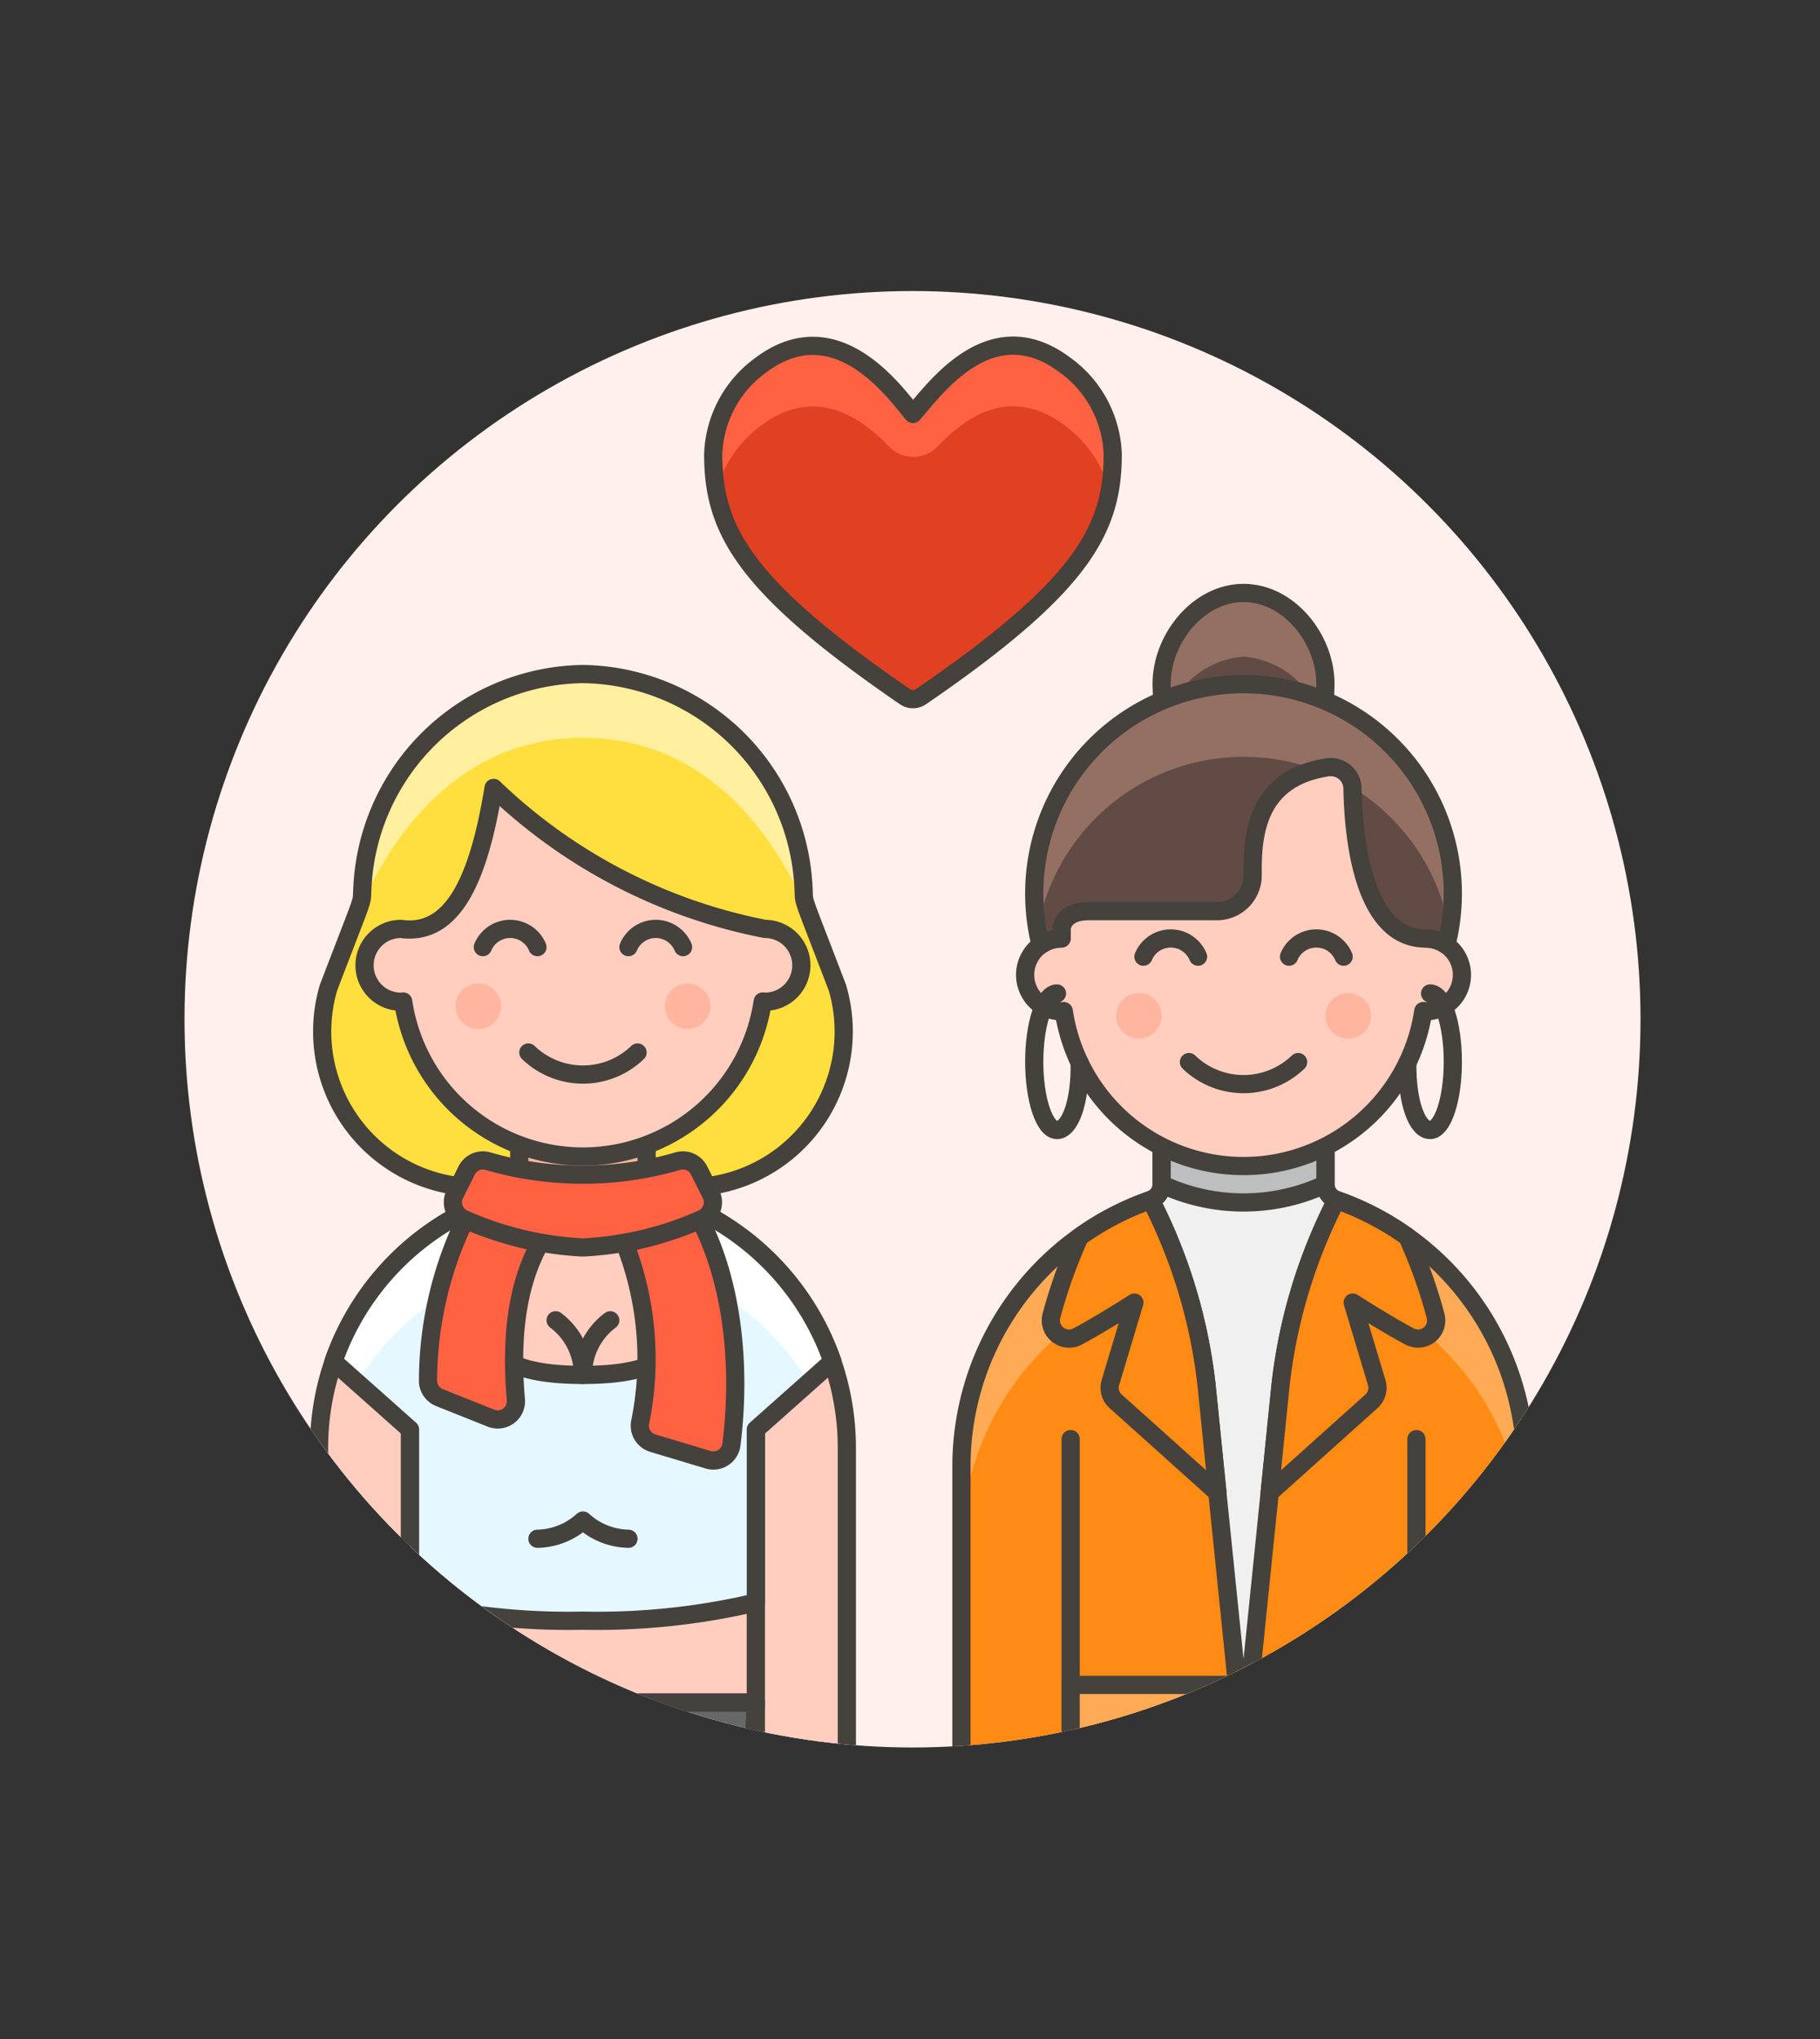 <svg id="Multicolor" xmlns="http://www.w3.org/2000/svg" xmlns:xlink="http://www.w3.org/1999/xlink" viewBox="0 0 100 112"><rect x="0" y="0" width="100" height="112" fill="#333333" stroke="none"/><defs><style>.cls-1,.cls-16,.cls-6{fill:none;}.cls-2{fill:#fff0ed;}.cls-3{clip-path:url(#clip-path);}.cls-4{fill:#e04122;}.cls-24,.cls-5{fill:#ff6242;}.cls-10,.cls-11,.cls-12,.cls-13,.cls-16,.cls-17,.cls-24,.cls-25,.cls-6{stroke:#45413c;}.cls-10,.cls-11,.cls-12,.cls-13,.cls-17,.cls-24,.cls-25,.cls-6{stroke-linecap:round;stroke-linejoin:round;}.cls-11,.cls-7{fill:#ff8a14;}.cls-12,.cls-8{fill:#ffaa54;}.cls-9{fill:#eb6d00;}.cls-10{fill:#f0f0f0;}.cls-13{fill:#bdbec0;}.cls-14{fill:#614b44;}.cls-15{fill:#947063;}.cls-16{stroke-miterlimit:10;}.cls-17,.cls-21{fill:#ffcebf;}.cls-18{fill:#ffb59e;}.cls-19{fill:#ffdf3d;}.cls-20{fill:#ffef9e;}.cls-22{fill:#e5f8ff;}.cls-23{fill:#fff;}.cls-25{fill:#656769;}</style><clipPath id="clip-path"><circle class="cls-1" cx="50.138" cy="55.985" r="40"/></clipPath></defs><title>42- couple-lesbian-love-5</title><g id="Background"><g id="New_Symbol_1-13" data-name="New Symbol 1"><circle class="cls-2" cx="50.138" cy="55.987" r="40"/></g></g><g id="Scene"><g class="cls-3"><path class="cls-4" d="M49.726,38.269a.773.773,0,0,0,.875,0c8.846-6.061,10.541-9.173,10.537-13.323h0a6.3,6.3,0,0,0-2.627-4.9h0c-4.07-3.043-7.117,1.295-8.347,2.692-.863-.98-4.132-5.843-8.347-2.692h0a6.3,6.3,0,0,0-2.629,4.9h0C39.183,29.1,40.881,32.208,49.726,38.269Z"/><path class="cls-5" d="M41.817,23.375c2.985-2.231,5.495-.444,7.013,1.138a1.849,1.849,0,0,0,2.673.023c1.571-1.641,4.012-3.4,7.007-1.161a6.565,6.565,0,0,1,2.453,3.588,10.96,10.96,0,0,0,.175-2.017,6.3,6.3,0,0,0-2.628-4.9C54.441,17,51.394,21.34,50.164,22.737c-.863-.98-4.132-5.843-8.347-2.692a6.3,6.3,0,0,0-2.629,4.9,11.067,11.067,0,0,0,.174,2.018A6.573,6.573,0,0,1,41.817,23.375Z"/><path class="cls-6" d="M49.726,38.269a.773.773,0,0,0,.875,0c8.846-6.061,10.541-9.173,10.537-13.323h0a6.3,6.3,0,0,0-2.627-4.9h0c-4.07-3.043-7.117,1.295-8.347,2.692-.863-.98-4.132-5.843-8.347-2.692h0a6.3,6.3,0,0,0-2.629,4.9h0C39.183,29.1,40.881,32.208,49.726,38.269Z"/><path class="cls-7" d="M73.435,65.912a.907.907,0,0,1-.608-.856V62.05h-9v3.006a.907.907,0,0,1-.608.856A15.5,15.5,0,0,0,52.827,80.55v18.5a1,1,0,0,0,1,1h5v7h19v-7h6V80.55A15.5,15.5,0,0,0,73.435,65.912Z"/><path class="cls-8" d="M73.435,65.912a.907.907,0,0,1-.608-.856V62.05h-9v3.006a.907.907,0,0,1-.608.856A15.5,15.5,0,0,0,52.827,80.55v4.5a15.5,15.5,0,0,1,31,0v-4.5A15.5,15.5,0,0,0,73.435,65.912Z"/><rect class="cls-9" x="58.827" y="96.55" width="19" height="3.5"/><path class="cls-10" d="M72.827,65.056V62.05h-9v3.006a.907.907,0,0,1-.608.856,29.42,29.42,0,0,1,3.07,10.161l.6,5.919L68.327,96.05l1.435-14.058.6-5.919a29.42,29.42,0,0,1,3.07-10.161A.907.907,0,0,1,72.827,65.056Z"/><path class="cls-11" d="M58.114,73.308a1,1,0,0,0,1.1.1c1.418-.762,3.115-1.858,3.115-1.858l-1.318,4.392a1,1,0,0,0,.29,1.032l5.593,5.018-.6-5.919a29.42,29.42,0,0,0-3.07-10.161h0a15.425,15.425,0,0,0-3.9,2.02,28.607,28.607,0,0,0-1.549,4.327A1,1,0,0,0,58.114,73.308Z"/><path class="cls-11" d="M78.54,73.308a1,1,0,0,1-1.1.1c-1.418-.762-3.115-1.858-3.115-1.858l1.318,4.392a1,1,0,0,1-.29,1.032l-5.593,5.018.6-5.919a29.42,29.42,0,0,1,3.07-10.161h0a15.425,15.425,0,0,1,3.895,2.02,28.607,28.607,0,0,1,1.549,4.327A1,1,0,0,1,78.54,73.308Z"/><line class="cls-11" x1="77.827" y1="100.05" x2="77.827" y2="79.05"/><line class="cls-11" x1="58.827" y1="100.05" x2="58.827" y2="79.05"/><path class="cls-6" d="M73.435,65.912a.907.907,0,0,1-.608-.856V62.05h-9v3.006a.907.907,0,0,1-.608.856A15.5,15.5,0,0,0,52.827,80.55v18.5a1,1,0,0,0,1,1h5v7h19v-7h6V80.55A15.5,15.5,0,0,0,73.435,65.912Z"/><rect class="cls-12" x="58.827" y="92.55" width="19" height="4"/><path class="cls-13" d="M63.827,62.05v3a10.625,10.625,0,0,0,9,0v-3Z"/><path class="cls-14" d="M72.826,37.57c0,2.485-2.015,21.5-4.5,21.5s-4.5-19.015-4.5-21.5,2.014-5,4.5-5S72.826,35.085,72.826,37.57Z"/><path class="cls-15" d="M68.326,36.07a4.815,4.815,0,0,1,4.35,3.831c.1-1.1.15-1.932.15-2.331,0-2.486-2.015-5-4.5-5s-4.5,2.514-4.5,5c0,.4.052,1.227.15,2.331A4.813,4.813,0,0,1,68.326,36.07Z"/><path class="cls-16" d="M72.826,37.57c0,2.485-2.015,21.5-4.5,21.5s-4.5-19.015-4.5-21.5,2.014-5,4.5-5S72.826,35.085,72.826,37.57Z"/><path class="cls-17" d="M78.326,51.549v-2.5a10,10,0,0,0-20,0v2.5a2,2,0,0,0,0,4c.042,0,.081-.009.122-.012a9.987,9.987,0,0,0,19.755,0c.042,0,.081.012.123.012a2,2,0,0,0,0-4Z"/><circle class="cls-18" cx="62.576" cy="55.799" r="1.25"/><circle class="cls-18" cx="74.076" cy="55.799" r="1.25"/><path class="cls-6" d="M71.326,58.339a4.324,4.324,0,0,1-6,0"/><path class="cls-6" d="M65.826,52.549a1.625,1.625,0,0,0-3,0"/><path class="cls-6" d="M73.826,52.549a1.625,1.625,0,0,0-3,0"/><path class="cls-14" d="M58.326,51.549v-.5s0-1,1.5-1h7a1.959,1.959,0,0,0,2-2c0-1.815,0-5.279,4.114-5.9a1.194,1.194,0,0,1,1.373,1.158c.045,2.582.539,8.244,4.013,8.244a1.982,1.982,0,0,1,1.145.364,11.5,11.5,0,1,0-22.291,0A1.983,1.983,0,0,1,58.326,51.549Z"/><path class="cls-15" d="M68.326,41.57a11.437,11.437,0,0,1,3.971.706c.2-.051.416-.1.643-.129a1.195,1.195,0,0,1,1.371,1.105,11.52,11.52,0,0,1,5.33,7.818,11.5,11.5,0,1,0-22.63,0A11.5,11.5,0,0,1,68.326,41.57Z"/><path class="cls-6" d="M58.326,51.549v-.5s0-1,1.5-1h7a1.959,1.959,0,0,0,2-2c0-1.815,0-5.279,4.114-5.9a1.194,1.194,0,0,1,1.373,1.158c.045,2.582.539,8.244,4.013,8.244a1.982,1.982,0,0,1,1.145.364,11.5,11.5,0,1,0-22.291,0A1.983,1.983,0,0,1,58.326,51.549Z"/><path class="cls-6" d="M59.324,58.391c.034,2.167-.538,3.679-1.248,3.679-.691,0-1.25-1.679-1.25-3.75s.559-3.75,1.25-3.75"/><path class="cls-6" d="M77.327,58.391c-.033,2.167.539,3.679,1.249,3.679.69,0,1.25-1.679,1.25-3.75s-.56-3.75-1.25-3.75"/><path class="cls-19" d="M46.016,54.267c-2.127-5.566-1.794-4.487-1.868-5.51A12.309,12.309,0,0,0,32.03,37.024,12.309,12.309,0,0,0,19.912,48.757c-.074,1.023.259-.056-1.868,5.51A8.558,8.558,0,0,0,25.4,65.176q3.348.328,6.631.346,3.284-.018,6.631-.346A8.558,8.558,0,0,0,46.016,54.267Z"/><path class="cls-20" d="M32.03,40.525c9.515,0,12.591,10.5,12.739,10.5-.729-1.891-.567-1.522-.621-2.267A12.309,12.309,0,0,0,32.03,37.024,12.309,12.309,0,0,0,19.912,48.757c-.054.745.108.376-.62,2.267C19.439,51.024,22.515,40.525,32.03,40.525Z"/><path class="cls-6" d="M46.016,54.267c-2.127-5.566-1.794-4.487-1.868-5.51A12.309,12.309,0,0,0,32.03,37.024,12.309,12.309,0,0,0,19.912,48.757c-.074,1.023.259-.056-1.868,5.51A8.558,8.558,0,0,0,25.4,65.176q3.348.328,6.631.346,3.284-.018,6.631-.346A8.558,8.558,0,0,0,46.016,54.267Z"/><line class="cls-6" x1="22.53" y1="78.522" x2="22.53" y2="87.522"/><line class="cls-6" x1="41.53" y1="78.522" x2="41.53" y2="87.522"/><path class="cls-21" d="M35.53,65.466V61.522h-7v3.944a14.492,14.492,0,0,0-11,14.056v16h0v3a2.5,2.5,0,1,0,5,0v-5h19v5a2.5,2.5,0,1,0,5,0v-19A14.492,14.492,0,0,0,35.53,65.466Z"/><path class="cls-18" d="M28.53,65.008a12.173,12.173,0,0,0,7,0V61.522h-7Z"/><path class="cls-6" d="M35.53,65.466V61.522h-7v3.944a14.492,14.492,0,0,0-11,14.056v19a2.5,2.5,0,1,0,5,0v-5h19v5a2.5,2.5,0,1,0,5,0v-19A14.492,14.492,0,0,0,35.53,65.466Z"/><line class="cls-6" x1="22.53" y1="78.522" x2="22.53" y2="93.522"/><line class="cls-6" x1="41.53" y1="78.522" x2="41.53" y2="93.522"/><path class="cls-22" d="M37.511,66.113,37.5,72.022c0,2.126-.974,3.5-5.47,3.5s-5.47-1.374-5.47-3.5l-.011-5.909a14.537,14.537,0,0,0-8.225,8.671l4.206,3.738v9.5a37.981,37.981,0,0,0,9.5,1,37.981,37.981,0,0,0,9.5-1v-9.5l4.206-3.738A14.537,14.537,0,0,0,37.511,66.113Z"/><path class="cls-23" d="M37.511,70.022a14.558,14.558,0,0,1,6.927,5.915l1.3-1.153a14.537,14.537,0,0,0-8.225-8.671L37.5,70.024Z"/><path class="cls-23" d="M26.549,70.022h.007l-.007-3.91a14.537,14.537,0,0,0-8.225,8.671l1.3,1.153A14.558,14.558,0,0,1,26.549,70.022Z"/><path class="cls-6" d="M37.511,66.113,37.5,72.022c0,2.126-.974,3.5-5.47,3.5s-5.47-1.374-5.47-3.5l-.011-5.909a14.537,14.537,0,0,0-8.225,8.671l4.206,3.738v9.5a37.981,37.981,0,0,0,9.5,1,37.981,37.981,0,0,0,9.5-1v-9.5l4.206-3.738A14.537,14.537,0,0,0,37.511,66.113Z"/><path class="cls-6" d="M33.53,72.522a3.75,3.75,0,0,0-1.5,3,3.75,3.75,0,0,0-1.5-3"/><path class="cls-6" d="M34.53,84.522a3.825,3.825,0,0,1-2.5-1,3.825,3.825,0,0,1-2.5,1"/><path class="cls-24" d="M29.68,68.274a21.9,21.9,0,0,1-4.12-1.286,20.442,20.442,0,0,0-2.042,8.867,1,1,0,0,0,.63.915L26.983,77.9a1,1,0,0,0,1.362-1.015C28.052,73.509,28.394,70.567,29.68,68.274Z"/><path class="cls-24" d="M38.459,67a21.754,21.754,0,0,1-4.141,1.282,17.4,17.4,0,0,1,.849,9.872,1,1,0,0,0,.7,1.115l3.041.913a1,1,0,0,0,1.279-.829C40.774,74.7,40.122,70.168,38.459,67Z"/><path class="cls-24" d="M39.066,65.594a1,1,0,0,1-.51,1.37,18.245,18.245,0,0,1-6.526,1.558A18.245,18.245,0,0,1,25.5,66.964a1,1,0,0,1-.51-1.37l.651-1.3a.993.993,0,0,1,1.166-.514,18.677,18.677,0,0,0,10.438,0,.993.993,0,0,1,1.166.514Z"/><polygon class="cls-25" points="40.53 112.522 23.53 112.522 22.53 93.522 41.53 93.522 40.53 112.522"/><line class="cls-6" x1="32.03" y1="112.522" x2="32.03" y2="100.522"/><path class="cls-17" d="M42.03,51.024A29.747,29.747,0,0,1,27.12,43.28c-.8,4.88-2.17,8.144-5.09,7.744a2,2,0,0,0,0,4c.042,0,.081-.01.123-.013a9.986,9.986,0,0,0,19.754,0c.042,0,.081.013.123.013a2,2,0,0,0,0-4Z"/><circle class="cls-18" cx="26.28" cy="55.274" r="1.25"/><circle class="cls-18" cx="37.78" cy="55.274" r="1.25"/><path class="cls-6" d="M35.03,57.813a4.321,4.321,0,0,1-6,0"/><path class="cls-6" d="M29.53,52.024a1.625,1.625,0,0,0-3,0"/><path class="cls-6" d="M37.53,52.024a1.625,1.625,0,0,0-3,0"/></g></g></svg>